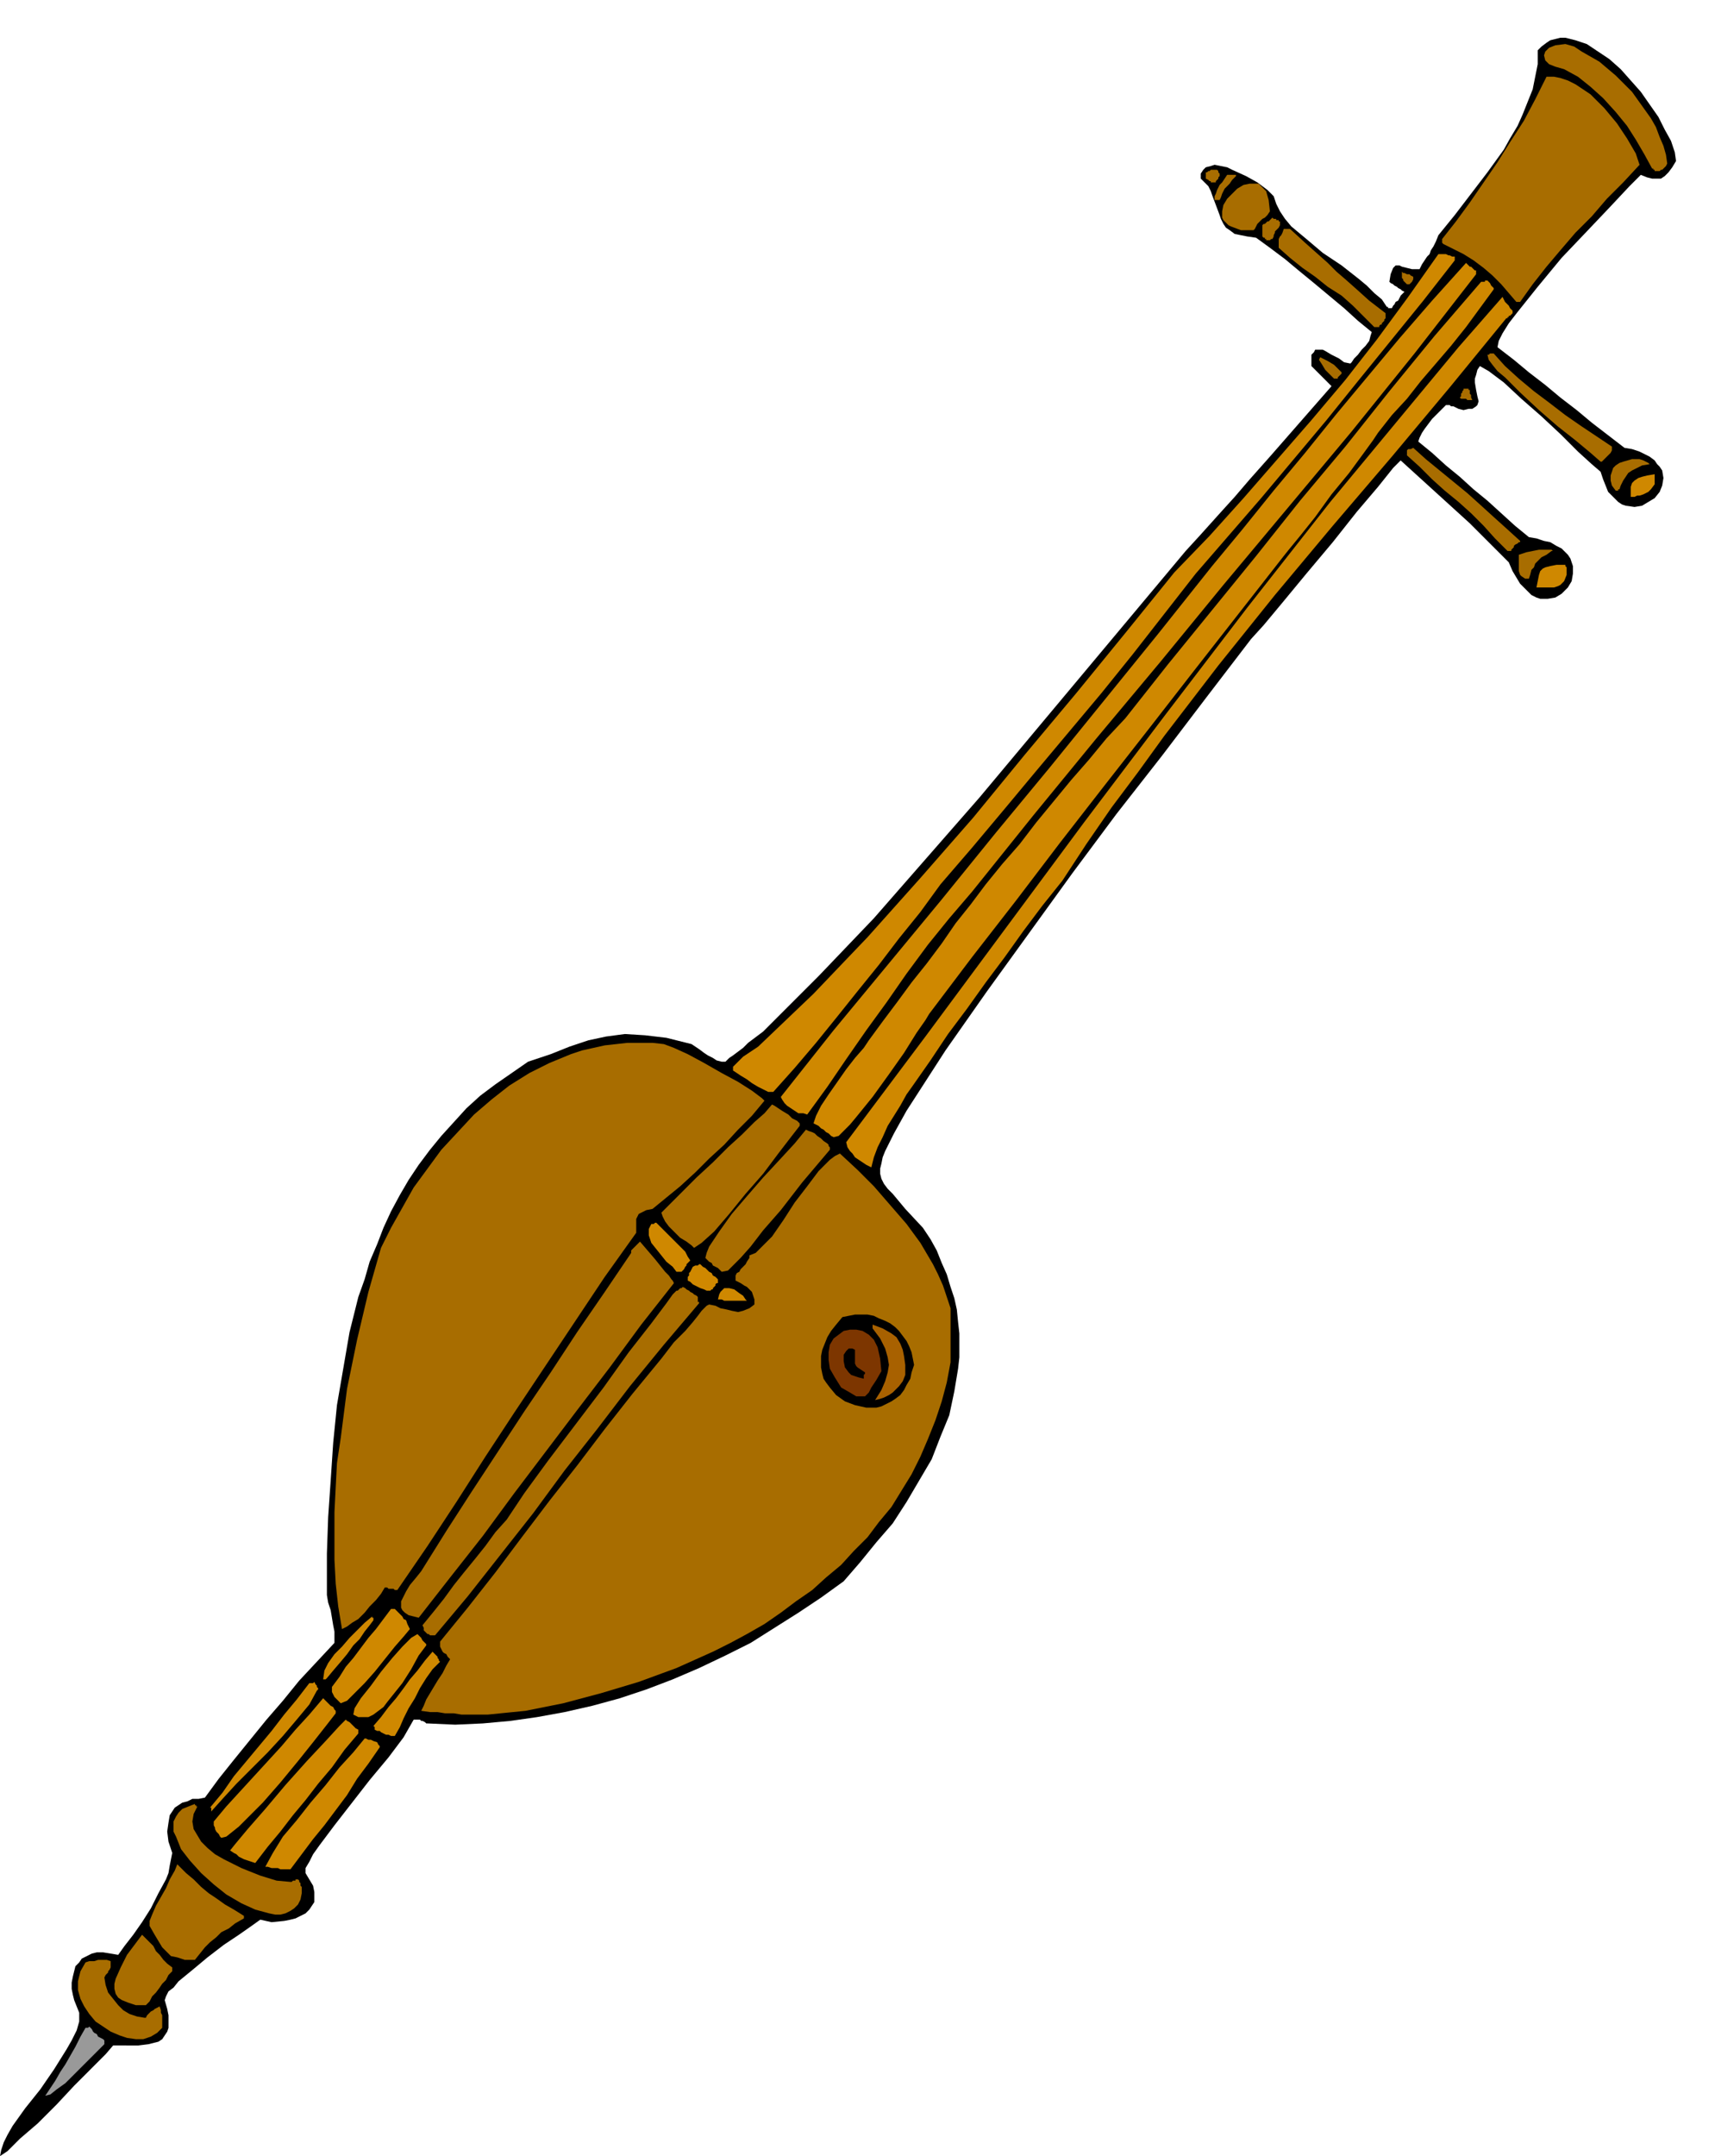 <svg xmlns="http://www.w3.org/2000/svg" fill-rule="evenodd" height="5.71in" preserveAspectRatio="none" stroke-linecap="round" viewBox="0 0 1364 1714" width="4.543in"><style>.brush1{fill:#000}.pen1{stroke:none}.brush2{fill:#a86d00}.brush3{fill:#cf8800}</style><path class="pen1 brush1" d="m1333 128-3 5-3 4-3 3-3 2h-7l-4-1-5-2-9 9-15 16-19 20-20 21-19 23-16 20-7 9-5 8-3 6-1 5 13 10 12 10 13 10 12 10 13 10 12 10 13 10 13 10 6 1 6 2 4 2 4 2 4 3 2 3 2 2 2 3 1 6-1 6-2 5-4 5-5 3-5 3-6 1-7-1-3-1-3-2-2-2-3-3-3-3-2-5-2-5-2-6-7-6-11-10-14-14-15-14-16-14-14-13-12-9-7-4-2 3-1 4-1 3v3l1 6 1 5 1 4-1 3-1 1-3 2h-3l-4 1-4-1-2-1-2-1h-2l-1-1h-3l-4 4-3 3-4 4-3 4-3 4-2 3-2 4-1 3 11 9 11 10 11 9 11 10 11 9 11 10 11 10 11 9 6 1 6 2 5 1 5 3 4 2 3 3 2 2 2 3 2 6v6l-1 6-3 5-5 5-5 3-6 1h-6l-3-1-4-2-3-3-3-3-3-3-3-5-3-5-3-7-10-10-11-11-10-10-11-10-11-10-11-10-11-10-11-10-6 6-12 15-17 20-19 24-21 25-19 23-15 18-10 11-36 47-35 46-36 46-35 47-34 47-34 47-33 47-31 48-10 18-7 14-2 5-1 5-1 4v4l1 4 2 4 3 4 4 4 10 12 14 15 6 9 5 9 4 10 4 9 3 10 3 9 2 9 1 10 1 9v19l-1 9-3 18-4 19-7 17-7 18-10 17-10 17-11 17-13 15-13 16-13 15-18 13-18 12-19 12-19 12-20 10-21 10-21 9-21 8-21 7-22 6-22 5-22 4-21 3-22 2-22 1-22-1h-1l-1-1-2-1h-1l-1-1h-5l-8 14-12 16-15 18-14 18-14 18-12 16-5 7-3 6-3 5v4l3 5 3 5 1 5v8l-2 3-2 3-3 3-4 2-4 2-4 1-5 1-10 1-9-2-7 5-10 7-12 8-13 10-12 10-11 9-4 5-4 3-2 4-1 3 2 7 1 5v10l-1 3-2 3-2 3-3 2-8 2-8 1H90l-6 7-11 11-14 14-14 15-15 15-14 12-10 10-6 4 1-5 2-6 3-6 4-7 10-14 12-15 11-16 10-16 4-7 4-8 2-7v-7l-2-5-2-5-1-4-1-5v-5l1-5 1-4 1-4 3-3 2-3 4-2 4-2 4-1h5l6 1 6 1 5-7 7-9 7-10 7-11 6-12 6-11 2-5 1-6 1-5 1-5-3-9-1-8 1-7 1-6 2-3 2-3 3-2 3-2 4-1 4-2h5l5-1 11-15 12-15 13-16 13-16 13-15 13-16 14-15 14-15v-9l-1-5-1-6-1-6-2-6-1-6v-33l1-29 2-29 2-30 3-30 5-29 5-29 7-28 5-14 4-14 6-14 5-13 6-13 7-13 7-12 8-12 9-12 9-11 10-11 10-11 11-10 12-9 13-9 13-9 18-6 15-6 15-5 14-3 15-2 16 1 17 2 20 5 3 2 3 2 4 3 3 2 4 2 3 2 4 1h3l3-3 3-2 4-3 4-3 4-4 4-3 4-3 4-3 44-44 44-46 42-48 42-48 41-49 41-49 41-49 41-49 11-12 9-10 9-10 10-11 12-14 16-18 21-24 28-32-2-2-2-2-2-2-2-2-2-2-2-2-2-2-2-2v-9l2-2 1-2h6l2 1 5 3 6 3 4 3 5 1 1-1 2-3 3-3 3-4 3-3 3-4 1-4 1-3-11-9-11-10-12-10-12-10-11-9-12-10-12-9-11-8-7-1-5-1-5-1-4-3-3-2-2-3-2-4-1-3-3-8-3-8-1-3-2-4-3-3-3-3v-4l2-3 2-2 4-1 3-1 5 1 5 1 4 2 11 5 9 5 8 6 5 5 2 6 3 6 4 6 5 6 12 10 13 11 15 10 14 11 6 5 6 6 6 5 4 6h1v1h3l1-2 1-1 1-2 2-1 1-2 1-2 1-1 2-2-2-1-1-1-2-1-1-1-2-1-1-1-2-1-1-1 1-6 2-5 2-2h3l2 1 4 1 4 1h6l2-4 2-3 2-3 2-2 1-3 2-3 2-4 2-5 13-16 13-17 13-17 13-18 5-9 6-10 4-9 4-10 4-10 2-10 2-10V40l3-3 4-3 3-2 4-1 4-1h4l4 1 4 1 9 3 9 6 9 6 9 8 8 9 8 9 7 10 7 10 5 10 5 9 3 9 1 7z"/><path class="pen1 brush2" d="m1326 130-1 2-2 2-1 1h-1l-1 1h-4v-1h-1v-1h-1l-6-11-7-12-7-11-9-11-10-11-10-9-10-8-11-6-7-2-5-2-3-3-1-4 1-3 3-3 5-2 8-1 7 2 6 4 7 4 7 4 13 11 13 13 5 7 5 7 5 7 4 7 3 8 3 7 2 7 1 7z"/><path class="pen1 brush3" d="m1316 385-3 4-2 2-2 1-2 1-3 1h-2l-2 1h-3v-8l1-3 2-2 3-2 3-1 4-1 6-1v8z"/><path class="pen1 brush2" d="m1312 369-6 1-4 2-4 2-3 2-2 3-2 3-2 4-1 3h-1v1h-2l-3-4-1-4v-4l1-3 1-3 2-2 3-2 3-1 7-2h6l3 1 2 1 2 1 1 1zm-8-238-13 14-13 13-12 14-13 13-12 14-11 13-11 14-10 14h-3l-6-7-6-7-7-7-7-6-8-6-8-5-8-4-8-4-1-1v-3l11-14 11-15 11-16 11-16 10-16 11-17 9-17 9-18h6l5 1 6 2 6 3 6 4 6 4 5 5 6 6 10 12 8 12 7 12 3 9zm-22 227-1 2-2 2-1 1-1 1-1 1-1 1-1 1h-1l-8-7-12-10-14-11-15-13-15-14-12-12-6-5-4-5-3-4-1-4h1l1-1h3l9 10 11 10 12 10 12 9 13 10 13 9 12 8 12 8v3z"/><path class="pen1 brush3" d="m1246 457-2 5-3 3-2 1-3 1h-14l1-5 1-5 1-3 2-2 2-1 4-1 5-1h7v1l1 1v6z"/><path class="pen1 brush2" d="m1234 438-4 3-4 2-2 2-3 3-1 3-2 2-1 4-1 3h-3l-3-2-1-1-1-3v-13l3-1 3-1 5-1 5-1h10l1 1h-1zm-26-7-1 1-2 1-1 1v1l-1 1-1 1v1h-3l-10-10-9-10-10-10-10-9-11-9-10-9-10-10-10-9v-4l1-1h2l2-1 10 9 11 9 11 9 11 9 10 9 11 10 10 9 11 10v1h-1z"/><path class="pen1 brush3" d="m1203 249-1 1-1 1h-1v1h-1v1h-1l-45 55-46 55-47 55-46 55-45 56-43 56-21 29-21 28-20 29-19 29-16 20-15 20-15 21-15 20-15 21-15 20-14 21-14 20-5 7-5 9-5 8-5 8-4 9-4 8-3 8-2 8-4-2-3-2-3-2-3-2-2-3-2-2-2-3-1-4 63-84 63-85 63-85 65-86 65-85 66-84 34-41 34-41 34-41 35-40 2 4 3 3 1 2 1 1 1 1v2z"/><path class="pen1 brush3" d="m1188 230-11 15-11 15-12 15-12 14-12 14-11 14-12 13-11 14-4 6-8 11-11 15-14 17-13 18-12 15-9 11-4 5-36 46-36 46-35 45-36 46-35 45-35 46-35 45-34 45-3 5-7 10-10 16-12 17-13 18-13 16-5 6-5 5-4 4-4 1-2-1-2-2-2-1-2-2-2-1-2-2-2-1-2-1 2-6 4-8 6-9 7-10 7-10 7-9 7-8 4-6 11-15 12-16 11-15 12-15 12-16 11-16 12-15 12-16 13-16 14-16 13-17 14-17 14-17 14-16 14-17 15-16 34-43 35-43 35-43 35-44 36-43 35-44 36-44 37-43h3v-1h2l2 2 1 2 1 1 1 1v1z"/><path class="pen1 brush3" d="m1174 218-49 63-50 62-51 61-51 61-50 61-51 61-50 61-49 61-18 21-17 21-17 23-16 23-16 22-16 23-15 22-16 22-3-1h-4l-3-2-3-2-3-2-2-2-2-3-1-2 42-53 43-52 43-52 43-53 43-52 43-53 43-53 43-54 24-29 25-31 25-30 25-31 25-30 25-30 26-30 27-30 1 1 1 1 1 1h1l1 1 1 1 1 1h1v3z"/><path class="pen1 brush2" d="M1171 318h-4l-1-1h-4l-1-1 1-1v-2l1-1v-1l1-1v-1h4v1h1v3l1 1v2l1 2z"/><path class="pen1 brush3" d="m1157 207-25 32-26 32-26 32-25 31-26 31-26 31-26 30-26 30-25 32-25 32-25 31-26 31-26 31-25 30-26 31-25 29-16 22-17 21-16 21-17 21-16 20-17 21-17 20-17 19h-4l-4-2-4-2-5-3-4-3-5-3-3-2-3-2v-3l2-2 2-2 2-2 2-2 3-2 3-2 3-2 3-2 22-21 22-21 21-22 22-23 42-47 42-48 41-50 41-49 40-49 38-47 28-29 27-30 27-31 27-31 27-32 25-32 25-34 24-34h6l2 1h1l2 1h2v3z"/><path class="pen1 brush2" d="m1124 222-1 2-1 1-1 1h-2l-1-1-1-1-1-1v-1l-1-1v-5l1 1h1l2 1h2l1 1 2 1v2zm-22 31-1 1v1l-1 1-1 1v1h-1l-1 1v1h-4l-8-8-9-9-9-8-11-7-10-8-10-7-10-8-9-8v-7l1-2 1-1 1-2 1-3h5l12 11 9 8 9 8 7 7 7 6 9 8 10 9 13 10v4zm-35 43v1l-1 1-1 1-1 1v1h-3l-7-7-3-5-2-3 1-2 2 1 4 2 5 3 6 6zm-49-117-1 2-1 1-1 1-1 1v1l-1 2v1l-1 2h-1l-1 1h-3v-1h-1v-1h-1l-1-1v-9l1-1h1l1-1 1-1h1l1-1 1-1 1-1 1 1h2v1h2v1h1v3zm-8-11-2 3-2 2-2 1-2 2-2 2-1 2-1 2-1 1h-10l-8-3-2-1-2-2-2-2-1-2v-5l1-5 3-5 4-4 4-4 5-3 5-1h7l2 2 2 2 2 2 2 7 1 9zm-27-28-3 3-2 3-2 2-2 2-1 2-1 2-1 3-1 2h-4v-3l1-2 1-3 1-2 1-2 2-2 2-3 2-3h7v1zm-13 0-1 1v1l-1 1-1 1v1h-4v-1h-1l-1-1-2-1v-5h1l1-1h1l1-1h5l1 1v1l1 1v2zm-214 943-3 16-4 15-5 15-6 15-6 14-7 14-8 13-8 13-10 12-9 12-11 11-10 11-12 10-11 10-13 9-12 9-13 9-14 8-13 7-14 7-29 13-30 11-30 9-30 8-30 6-30 3h-21l-6-1h-7l-6-1h-6l-7-1 2-4 2-5 3-5 3-5 3-5 4-6 3-6 3-5-2-2-1-2-2-1-1-1-1-2-1-2v-4l22-27 22-28 21-28 22-29 22-28 22-29 22-28 23-28 10-13 9-9 6-7 4-5 3-4 2-2 2-2 2-1 5 1 4 2 5 1 4 1 5 1 4-1 5-2 4-3v-4l-1-3-1-3-2-2-2-2-2-1-3-2-4-2v-4l1-2 2-1 1-2 2-2 2-2 1-2 2-3v-2l5-2 4-4 4-4 5-5 9-13 9-14 10-13 9-12 5-5 4-4 4-3 4-2 14 13 13 13 13 15 13 15 11 15 10 17 4 8 4 9 3 9 3 9v43z"/><path class="pen1 brush1" d="m727 1085-2 6-1 5-3 5-2 4-3 4-4 3-3 2-4 2-4 2-4 1h-8l-9-2-8-3-7-5-5-6-3-4-2-3-1-4-1-5v-9l1-5 2-5 2-5 3-5 4-5 5-6 5-1 5-1h10l5 1 4 2 5 2 4 2 4 3 3 3 3 4 3 4 2 4 2 5 1 5 1 5z"/><path class="pen1" style="fill:#a86100" d="m720 1093-2 5-3 4-3 3-2 2-3 2-4 2-3 1-4 1 5-8 3-7 2-7 1-6-1-6-2-7-4-8-6-8v-3l8 3 7 4 4 3 3 5 2 5 1 5 1 7v8z"/><path class="pen1" style="fill:#7d3600" d="m701 1090-4 7-4 6-2 4-3 3h-7l-5-3-7-4-5-8-4-7-1-7v-6l1-6 3-5 4-3 4-3 5-1h5l5 1 5 3 4 4 3 6 2 9 1 10z"/><path class="pen1 brush1" d="m687 1096-4-1-3-1-3-1-2-2-3-4-1-5v-5l2-3 2-2h3l2 1v11l1 2 1 1 3 2 3 2v1l-1 1v3z"/><path class="pen1 brush2" d="m660 914-22 26-17 22-14 16-10 13-8 9-6 6-4 4-5 1-1-1-2-2-2-1-2-1-1-2-2-1-2-2-1-1 1-4 2-5 4-6 4-6 10-14 12-14 13-15 13-14 12-13 9-11 2 1 3 1 2 1 2 2 3 2 2 2 3 2 1 1v1l1 1v2zm-24-19-7 9-10 13-12 16-14 16-13 16-12 14-10 9-6 4-2-2-4-3-5-3-4-4-5-5-3-4-2-4-1-3 14-14 14-14 13-12 12-12 11-10 10-10 8-7 6-7 2 1 3 2 3 2 5 3 3 3 4 2 2 2v2z"/><path class="pen1 brush2" d="m608 875-10 12-11 11-11 12-12 11-11 11-12 11-11 9-11 9-5 1-4 2-2 1-1 2-1 2v11l-25 35-24 36-24 36-24 36-23 35-23 36-23 35-24 35h-2l-1-1h-4l-1-1h-2l-3 5-4 5-5 5-4 5-5 5-5 3-4 3-4 2-3-18-2-18-1-19v-38l1-20 1-19 3-20 5-39 8-39 9-38 10-35 8-16 9-16 9-16 11-15 11-15 13-14 13-14 14-12 14-11 16-10 16-8 17-7 9-3 9-2 9-2 9-1 9-1h20l9 1 8 3 11 5 13 7 14 8 13 7 11 7 8 6 2 2z"/><path class="pen1 brush3" d="M594 1034h-18l-2-1h-3l1-4 1-2 2-2 1-1h4l4 1 4 3 3 2 2 3 1 1zm-23-14h-1l-1 1v1l-1 1-1 1v1h-1l-1 1h-3l-2-1-3-1-2-1-2-1-2-1-2-2-2-1v-3l1-1v-2l1-1 1-2 1-2 2-1h2l1-1h1l2 2 2 1 1 1 2 2 2 1 1 2 2 1 2 2v3z"/><path class="pen1 brush2" d="m556 1036-28 33-27 33-26 34-26 33-25 34-26 33-26 33-26 31h-4l-1-1h-1l-1-1-1-1-1-1v-2l-1-2 9-11 8-10 8-11 8-10 9-11 8-10 8-11 9-10 14-21 19-26 22-29 22-29 20-28 18-23 12-16 5-7 1-1 1-1 1-1h1l1-1 1-1h1l1-1 2 1 1 1 2 1 1 1 2 1 1 1 2 1 1 1v4h1v1z"/><path class="pen1 brush3" d="m549 1002-1 1-1 1-1 1v1l-1 1-1 2-1 1-1 1h-4l-3-4-5-4-4-5-4-5-4-5-2-6v-5l1-2 1-2h2l1-1h1l3 3 4 4 4 4 4 4 4 4 4 4 2 4 2 3z"/><path class="pen1 brush2" d="m536 1020-26 33-25 34-26 34-25 33-25 33-25 34-26 33-25 32-4-1-4-1-3-2-2-2-1-2v-5l1-2 3-6 3-5 5-6 4-5 20-32 20-31 21-32 21-32 21-31 21-32 22-32 21-31v-2l1-1 1-1 1-1 1-1 1-1 1-1 1-1 6 7 6 7 4 5 4 5 3 3 2 3 1 1 1 2z"/><path class="pen1 brush3" d="m350 1321-6 6-5 7-5 8-4 8-5 8-4 8-3 7-4 7h-3l-2-1h-2l-2-1-2-1-1-1h-2l-2-1v-2l-1-1 6-7 6-8 6-7 6-8 5-7 6-7 6-8 6-7 1 1 1 1 1 1 1 1v1l1 1v1l1 1zm-11-13-6 8-6 11-7 11-8 10-4 5-3 4-4 3-4 3-4 2h-8l-4-2 1-5 5-8 8-10 8-11 9-11 8-9 7-7 5-3 3 3 1 2 1 1 1 1 1 1v1zm-13-13-5 6-7 8-8 10-8 10-8 9-8 8-6 6-5 2-1-1-2-2-1-1-1-1-1-2-1-2v-4l6-8 5-8 6-7 6-8 6-8 6-7 6-8 6-8h3l2 2 2 2 2 2 1 2 2 1 1 3 1 2 1 2zm-24 94-9 13-9 12-8 13-9 12-9 12-9 11-9 12-9 12h-8l-2-1h-5l-3-1h-2l6-11 8-13 11-13 11-14 12-14 11-14 11-12 9-11h1l2 1h2l2 1 3 1 1 2 1 1v1zm-5-101-3 4-4 5-4 6-5 5-5 7-5 6-6 7-5 6-1 1h-2l1-7 3-6 5-7 6-6 6-7 6-6 6-6 6-5v1h1v2zm-12 90-11 13-10 14-11 13-10 13-10 12-10 13-10 12-10 13-3-1-3-1-3-1-2-1-2-1-2-2-2-1-3-2 4-5 10-12 14-16 16-19 17-19 15-16 11-12 5-5 1 1 2 1 1 1 1 1 1 1 1 1 1 1 2 1v3zm-18-16-7 9-11 14-12 15-14 17-14 16-13 13-6 6-5 4-5 4-4 1-1-1-1-2-1-1-1-1-1-2v-1l-1-2v-3l10-12 11-12 11-12 11-12 11-12 11-13 11-12 11-13 3 3 3 3 2 1 1 2 1 1v2zm-15-18-6 11-10 12-11 13-12 13-13 13-12 12-11 12-9 10v-3h-1l10-12 9-13 10-12 10-12 10-12 10-13 10-12 10-13h3l1-1 1 2 1 1v1l1 1v1l-1 1z"/><path class="pen1 brush2" d="m240 1505-1 5-2 4-3 3-3 2-4 2-4 1h-4l-5-1-11-3-11-5-12-7-10-8-10-9-9-10-7-9-4-10-2-4v-8l2-4 2-3 3-3 5-2 5-2v1h1v1h1l-3 6-1 6 1 6 3 5 3 5 5 5 6 5 7 4 14 7 15 6 13 4 11 1h1l1-1h2v-1h2l1 1v1l1 1v2l1 1v5zm-46 20-7 4-5 4-6 3-4 4-5 4-4 4-4 5-4 5h-8l-6-2-5-1-3-3-4-4-3-5-3-5-4-7v-4l2-5 3-7 4-7 4-7 3-7 4-7 2-5 7 7 6 5 6 6 6 5 6 4 7 5 7 4 8 5v2zm-57 42-3 3-2 4-3 3-2 3-3 4-3 3-2 4-3 3h-8l-6-2-5-2-3-2-2-3-1-4v-4l1-4 4-9 5-10 6-8 6-8 3 3 3 3 3 3 2 4 3 3 3 4 3 3 4 3v3z"/><path class="pen1 brush2" d="m129 1612-4 4-5 3-6 2h-6l-7-1-6-2-7-3-6-4-6-4-5-6-4-6-3-6-2-7v-7l2-8 4-7 3-1h4l3-1h7l3 1v5l-1 2-1 1v1l-1 1-1 1-1 2 1 6 2 6 4 5 4 5 4 4 5 3 6 2 6 1h1l1-2 1-1 2-2 2-1 1-1 2-1 2-1 1 3v2l1 2v10z"/><path class="pen1" style="fill:#999" d="m83 1625-4 4-6 6-7 7-7 7-7 7-7 5-5 4-4 1 4-6 4-6 4-7 4-6 4-7 4-7 4-8 4-7h2l1-1 2 2 1 2 1 1 2 1 1 2 2 1 2 1 1 1v3z"/></svg>
